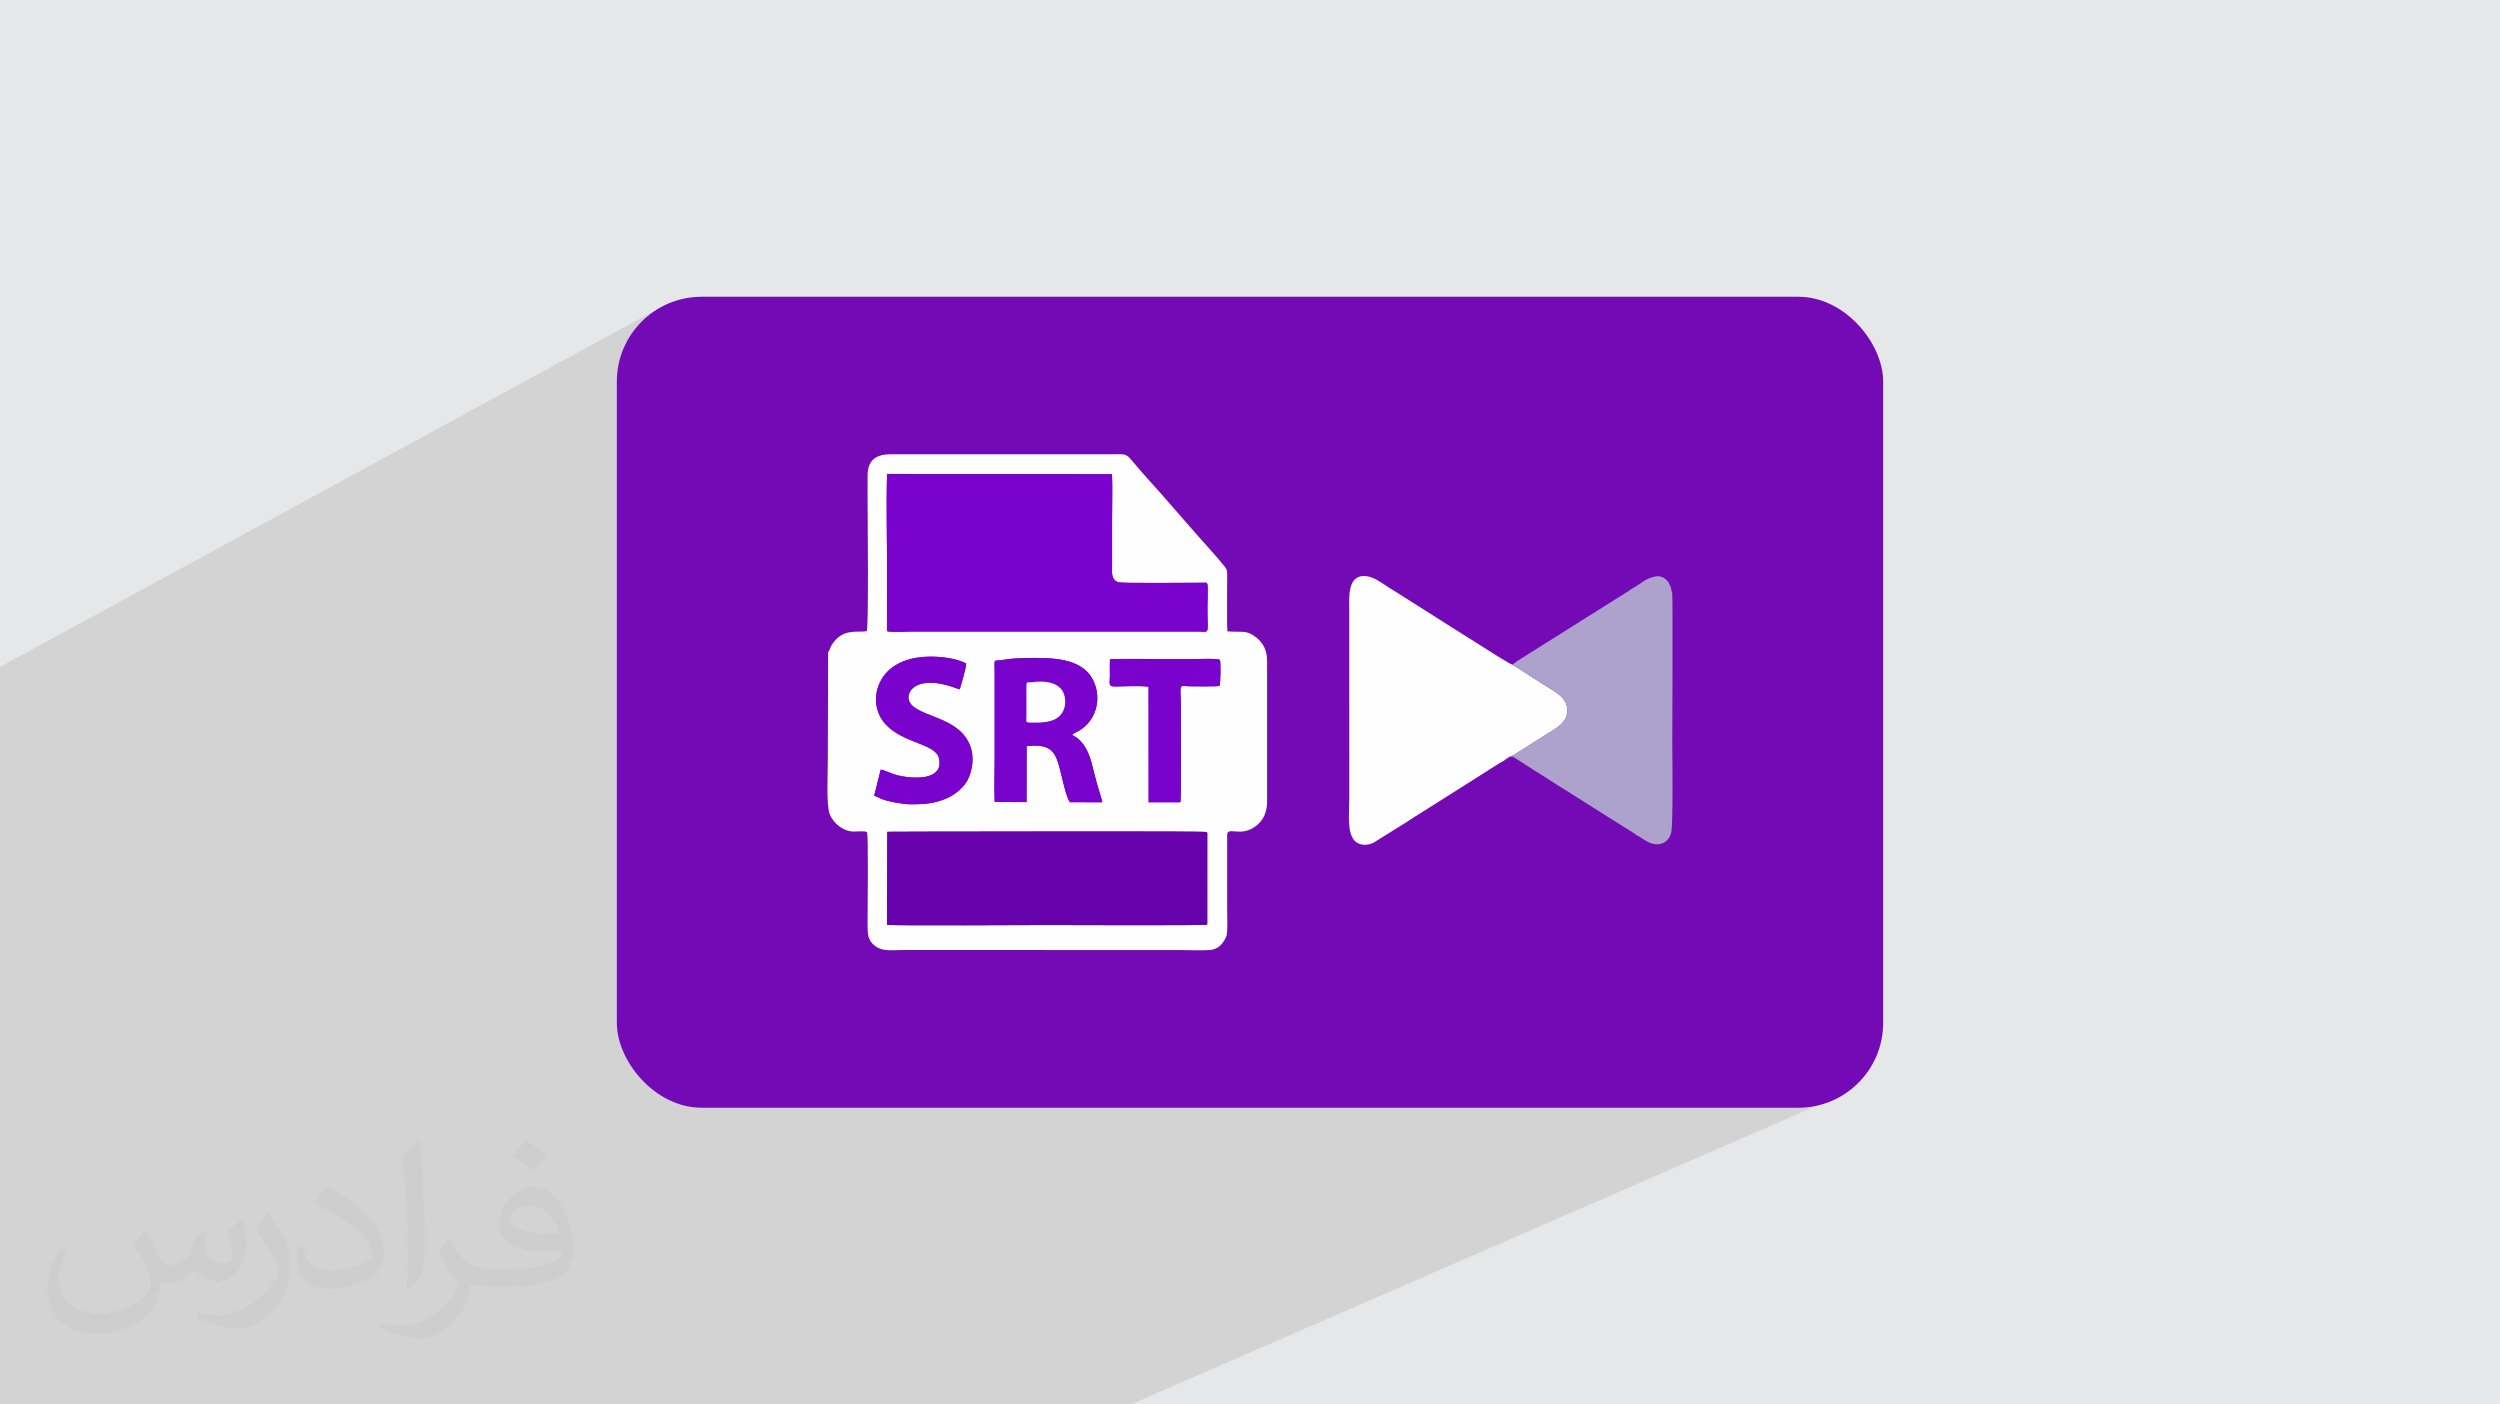 <?xml version="1.0" encoding="UTF-8"?>
<!DOCTYPE svg PUBLIC "-//W3C//DTD SVG 1.0//EN" "http://www.w3.org/TR/2001/REC-SVG-20010904/DTD/svg10.dtd">
<!-- Creator: CorelDRAW -->
<svg xmlns="http://www.w3.org/2000/svg" xml:space="preserve" width="94.192mm" height="52.917mm" version="1.0" style="shape-rendering:geometricPrecision; text-rendering:geometricPrecision; image-rendering:optimizeQuality; fill-rule:evenodd; clip-rule:evenodd"
viewBox="0 0 9404.92 5283.66"
 xmlns:xlink="http://www.w3.org/1999/xlink"
 xmlns:xodm="http://www.corel.com/coreldraw/odm/2003">
 <defs>
  <style type="text/css">
   <![CDATA[
    .fil6 {fill:#6701AC}
    .fil3 {fill:#7409B6}
    .fil5 {fill:#7903CD}
    .fil7 {fill:#ADA2CB}
    .fil4 {fill:#FFFEFF}
    .fil2 {fill:#373435;fill-opacity:0.031}
    .fil1 {fill:#2B2A29;fill-opacity:0.102}
    .fil0 {fill:#E6E7E8}
   ]]>
  </style>
 </defs>
 <g id="Layer_x0020_1">
  <polygon class="fil0" points="-0,0 9404.92,0 9404.92,5283.66 -0,5283.66 "/>
  <polygon class="fil1" points="5938.6,2942.31 6944.28,4111.99 4253.57,5283.66 -0,5283.66 -0,2508.81 2487.98,1154.97 "/>
  <path class="fil2" d="M548.54 4627.69c17.95,27.21 29.6,53.36 40.96,82.43 8.45,16.91 12.93,48.09 52.57,48.09 11.61,0 28.28,-3.42 43.06,-11.61 16.63,-8.73 29.32,-21.94 35.94,-42l15.85 -53.36 38.57 -19.02 2.64 2.64c-5.27,20.09 -6.59,39.36 -6.59,54.43 0,44.63 38.57,61.56 69.22,61.56 17.95,0 34.09,-8.73 34.09,-25.11 0,-21.13 -8.98,-57.06 -20.62,-89.29 17.95,-17.95 35.94,-35.94 56.53,-50.47l3.17 1.6c8.98,38.04 14,75.56 14,100.66 0,24.57 -10.83,51.79 -19.81,69.49 -18.49,34.87 -51.25,62.62 -90.87,62.62 -30.1,0 -63.65,-15.07 -86.66,-43.06l-1.32 0c-21.66,26.96 -55.22,51.25 -108.86,51.25l-16.63 0c-2.64,35.41 -10.29,60.49 -21.94,82.95 -31.95,62.34 -126.81,106.47 -216.1,106.47 -124.17,0 -186.51,-71.59 -186.51,-166.96 0,-58.91 19.27,-113.6 48.88,-152.42l24.29 10.04c-18.49,35.41 -30.91,68.68 -30.91,101.45 0,89.29 72.66,131.83 156.4,131.83 77.68,0 173.83,-49.41 191.28,-106.72 -6.59,-62.62 -30.1,-91.93 -66.04,-148.99 10.83,-19.02 24.83,-38.04 42.28,-58.38l3.17 0 0 0 0 0 -0.02 -0.09zm1432.13 -336.04c26.15,16.39 51.79,35.66 76.87,57.85 -14,19.81 -31.45,37.79 -53.11,53.64 -25.11,-20.34 -50.19,-37.79 -75.84,-56.27 17.42,-19.55 34.62,-38.29 52.04,-55.22l0 0 0 0 0 0 0 0 0 0 0.03 0zm13.47 244.11c-42.28,0 -76.87,27.75 -76.87,48.34 0,44.13 84.53,57.85 185.72,57.31 -12.68,-51.79 -57.06,-105.68 -108.86,-105.68l0.01 0.03zm-94.86 236.19c54.96,0 103.04,-1.6 139.74,-10.83 40.96,-10.29 75.56,-30.91 75.56,-45.17 0,-3.7 0,-8.19 -1.32,-11.89 -22.98,2.11 -49.41,2.11 -72.38,2.11 -74.49,0 -131.55,-16.91 -154.02,-58.66 -5.55,-11.61 -9.51,-24.57 -9.51,-39.36 0,-40.43 17.42,-79.79 48.09,-107 25.61,-22.45 53.89,-36.44 82.67,-36.44 52.04,0 93.51,41.75 122.57,107.54 15.85,35.94 26.68,77.4 26.68,129.72 0,34.87 -9.51,64.19 -31.17,85.85 -40.43,39.11 -114.92,53.89 -229.04,53.89l-51.79 0 0 0 -13.47 0c-28.28,0 -48.62,-5.02 -64.72,-17.42l-2.64 0c0.79,6.59 1.32,12.93 1.32,19.02 0,25.61 -8.45,58.38 -25.61,84.53 -50.72,75.3 -105.68,108.04 -153.24,108.04 -48.09,0 -107,-18.49 -160.11,-42.54l9.51 -18.49c17.17,7.13 40.96,11.89 73.7,11.89 85.85,0 198.66,-82.43 212.66,-163 -3.17,-6.59 -8.98,-15.32 -17.17,-24.57 -25.11,-29.85 -40.96,-54.68 -55.75,-80.83 12.68,-25.11 24.29,-45.17 35.13,-63.4l4.49 -0.53c36.72,74.77 69.99,117.55 144.23,117.55l11.61 0 0 0 53.89 0 0 0 0 0 0 0 0 0 0 0 0.09 0.01zm-371.98 79c6.34,-34.34 6.87,-72.91 6.87,-108.86l0 -53.36c0,-99.6 -12.68,-244.36 -22.98,-338.68 17.95,-19.27 43.06,-42 62.87,-57.31l5.81 1.6c13.47,118.62 16.63,256 16.63,383.06 0,33.3 -1.32,65.79 -4.49,89.55 -1.85,30.1 -19.27,52.83 -56.53,87.7l-8.19 -3.7zm-382.8 -157.19c1.85,46.77 24.83,83.49 105.15,83.49 49.93,0 92.19,-12.93 138.96,-35.13 8.45,-3.7 12.93,-8.73 12.93,-12.93 0,-29.32 -22.45,-68.15 -60.23,-103.55 -36.72,-33.3 -85.34,-62.62 -130.76,-82.18 -15.6,-6.59 -20.62,-13.47 -20.62,-20.09 0,-13.47 17.95,-41.75 32.77,-62.09l5.02 -0.53c52.04,27.21 110.17,67.64 153.24,112.53 39.11,41.47 63.4,83.49 63.4,129.19 0,33.81 -10.29,65.51 -26.96,95.11 -57.06,28.79 -117.83,50.72 -178.06,50.72 -73.17,0 -123.1,-34.34 -123.1,-114.92 0,-8.73 0,-22.19 3.17,-39.64l25.11 0 0 0 0 0 0 0 0 0 0 0 -0.02 0zm-132.37 -132.9l45.45 73.45c16.63,27.21 32.23,56.81 32.23,103.55l0 59.7c0,48.34 -30.91,100.13 -80.83,151.38 -39.11,34.62 -73.7,49.41 -105.68,49.41 -47.55,0 -101.98,-14.79 -164.85,-41.75l7.13 -18.49c19.81,5.27 42.79,9.77 71.06,9.77 90.36,-0.53 182.8,-66.57 225.08,-147.15 5.02,-9.26 6.87,-17.95 6.87,-24.04 0,-9.26 -5.02,-19.55 -8.98,-28.79 -22.98,-43.31 -48.62,-82.95 -76.87,-119.68 14.79,-23.25 29.6,-45.7 45.7,-67.9l3.7 0.53 0 0 0 0 0 0 0 0 0 0 -0.02 0.01z"/>
  <rect class="fil3" x="2320.51" y="1116.42" width="4763.88" height="3050.81" rx="319.01" ry="319.01"/>
  <g id="_2393244987344">
   <path class="fil4" d="M3338.03 3129.13l151.07 -0.56c152.35,0 1045.64,-2.47 1050.6,1.55 1.96,2.75 0.9,0.16 2.05,4.84l-0.11 340.05c-0.1,0.47 -0.5,2.05 -0.58,1.76 -0.08,-0.28 -0.36,1.18 -0.64,1.72 -4.32,3.81 -547.94,1.54 -601.04,1.51 -45.03,-0.02 -572.55,2.82 -602.25,-0.68l0.9 -350.18zm404.06 -112.16c-2.45,-52.46 -0.16,-110.2 -0.2,-163.27l0.02 -325.92c0,-54.14 -8.61,-38.56 36.13,-45.99 23.81,-3.95 49.97,-5.54 75.59,-6.15 101.79,-2.43 207.85,-0.8 253.13,73.34 39.45,64.58 24.69,156.38 -47.16,199.84 -6.26,3.78 -21.78,10.26 -25.61,14.83 2.64,4.96 8.37,6.17 13.7,9.62 32.38,20.9 50.92,64.55 59.72,100.58 6.36,26.04 13.04,49.06 19.18,73.93 3.17,12.79 20.23,63.77 20.13,70.37l-121.56 -0.34c-10.23,-13.16 -19.33,-50.53 -24.08,-68.99 -26.63,-103.37 -25.35,-155 -138.89,-141.79l-0.23 210.4 -119.86 -0.46zm578.83 -433.61c-29.6,-4.33 -91.7,-1.23 -124.34,-0.89 -29.49,0.31 -21.26,-10.41 -21.24,-39.68 0.01,-20.17 -0.89,-42.3 0.16,-62.2 16.61,-3.25 176.62,-1.1 207.73,-1.04 35.03,0.06 70.04,0.03 105.07,0.04 7.29,0 95.75,-3.74 101.03,3.39 3.25,4.39 2.82,86.74 -1.55,97.02 -12.32,3.64 -88.76,1.71 -112.35,1.73 -22.85,0.03 -26.37,-4.25 -31.02,0.9 -6.83,7.69 -2.14,39.92 -2.15,52.35 -0.06,63.71 2.57,369.92 -1.86,383.11l-119.27 -0.11 -0.21 -434.63zm-1007.64 311.84c8.23,0.1 47.06,17.7 61.19,21.17 59.39,14.53 177.4,21.86 157.98,-63.91 -12.5,-55.21 -133.7,-55.33 -200.21,-127.09 -44.71,-48.24 -50.32,-123.08 -7.72,-182.02 37.51,-51.9 105.6,-72.86 173.16,-73.1 45.71,-0.15 96.7,5.76 136.71,25.38 1.93,11.19 -19.33,83.27 -23.96,97.79 -6.11,-0.02 -74.92,-34.63 -140.04,-22.04 -49.3,9.53 -73.48,58.71 -30.83,89.6 51.3,37.16 158.07,46.72 201.76,126.46 23.49,42.87 21.53,90.9 4.27,135.04 -14.08,36.01 -49.59,65.1 -82.81,80.08 -43.67,19.68 -85.71,23.92 -142.36,22.97 -25.38,-0.43 -82.32,-10.8 -102.89,-19.68 -10.14,-4.38 -20.05,-9.25 -28.8,-12.65l24.55 -97.99zm870.15 -1111.27c2.03,56.47 0.16,116.61 0.16,173.5 0,57.18 0.02,114.36 0,171.54 -0.01,18.44 -5.72,52.47 24.03,61.64 13.15,4.05 267.83,1.99 319.45,1.62 11.9,-0.08 13.51,-1.93 15.41,7.3 2.29,11.12 -0.09,69.96 -0.09,85.97 -0.02,106.92 11.35,90.19 -39.08,90.19l-1072.1 0.1c-23.4,0 -64.85,2.57 -86.01,0.2 -9.81,-1.09 -8.39,-2.14 -8.44,-13.05l0.23 -236.11c0.03,-112.9 -3.33,-230.81 0.18,-343.89l846.26 1zm-1068.13 669.26l-1.1 411.24c-0.01,45.49 -6.01,165.56 7.13,198.33 14.01,34.92 50,64.12 88.94,65.52 14.27,0.51 40.98,-3.88 51.42,2.2 5.67,5.54 2.07,295.32 2.08,342.9 0,43.56 0.91,65.13 29.66,86.28 27.81,20.45 61.82,14.24 101.35,14.29l1042.07 0.04c35.8,0 81.24,2.47 115.84,-0.17 32.19,-2.45 51.58,-27.59 61.53,-53.62 4.91,-21.16 2.41,-70.83 2.41,-96.13l-0.04 -285.26c3.04,-30.79 52.34,13.6 110.7,-33.27 23.89,-19.19 39.55,-47.5 39.49,-90.99l-0.02 -527.52c0.07,-40.71 -14.89,-68.57 -41.18,-89.35 -37.72,-29.84 -54.29,-17.58 -108.04,-22.64 -2.45,-17.78 -0.81,-174.9 -0.87,-211.8 -0.03,-16.11 -0.72,-20.73 -9.04,-31.36 -28.4,-36.27 -85.88,-97.9 -117.93,-135.21 -24.83,-28.92 -51.41,-57.86 -77.99,-89.18 -49.92,-58.84 -110.11,-121.89 -157.32,-179.36 -18.45,-22.47 -28.52,-19.33 -64.13,-19.32 -27.87,0.01 -55.75,0 -83.62,0l-754.75 0.05c-55.29,0.14 -88.05,20.23 -88.06,81.34 -0.01,27.88 -0.01,55.75 -0.01,83.62 0.02,63.54 4.56,497.93 -3.3,500.37l-11.41 1.72c-41.39,0.65 -79.7,-3.42 -113.46,40.67 -4.38,5.73 -8.05,11.28 -10.78,17.32 -3.32,7.37 -4.11,14.22 -9.57,19.3z"/>
   <path class="fil5" d="M4183.43 1783.93l-846.26 -1c-3.51,113.08 -0.15,230.99 -0.18,343.89l-0.23 236.11c0.05,10.91 -1.37,11.96 8.44,13.05 21.16,2.37 62.61,-0.2 86.01,-0.2l1072.1 -0.1c50.43,0 39.06,16.72 39.08,-90.19 0,-16.01 2.38,-74.85 0.09,-85.97 -1.9,-9.23 -3.5,-7.38 -15.41,-7.3 -51.61,0.37 -306.3,2.44 -319.45,-1.62 -29.75,-9.17 -24.04,-43.19 -24.03,-61.64 0.02,-57.18 0,-114.36 0,-171.54 0,-56.88 1.87,-117.02 -0.16,-173.5z"/>
   <path class="fil4" d="M5661.14 2859.43c0.34,-0.52 0.94,-1.85 1.16,-1.46 0,0.01 1.68,-3.33 12.84,-9.77 7.51,-4.32 11.51,-3.95 18.38,-7.22l151.19 -95.33c19.49,-11.71 42.06,-30.25 48.37,-52.46 18.32,-64.39 -45.49,-91.89 -81.08,-114.81l-121.87 -77.81c-11.67,-2.32 -92.33,-54.66 -112.54,-67.39l-123.55 -77.89c-3.12,-1.84 -3.43,-2.29 -6.53,-4.3l-2.66 -1.66c-0.38,-0.24 -0.93,-0.56 -1.31,-0.81 -0.38,-0.24 -0.92,-0.57 -1.29,-0.81 -0.37,-0.24 -0.91,-0.58 -1.27,-0.83l-191.57 -121.35c-44.28,-24.78 -79.69,-60.75 -122.28,-58.47 -60.1,3.22 -51.21,90.18 -51.21,126.99l0.03 716.16c0,52.42 -9.99,127.41 23.82,156.17 18.63,15.85 49.25,14.55 70.07,2.15l109.59 -68.38c19.92,-11.6 35.37,-23.7 54.98,-35.09l218.03 -137.85c28.77,-17.8 84.51,-54.77 108.69,-67.8z"/>
   <path class="fil6" d="M3337.13 3479.31c29.7,3.49 557.22,0.66 602.25,0.68 53.1,0.03 596.72,2.31 601.04,-1.51 0.28,-0.54 0.56,-2 0.64,-1.72 0.08,0.29 0.48,-1.29 0.58,-1.76l0.11 -340.05c-1.15,-4.68 -0.09,-2.1 -2.05,-4.84 -4.96,-4.01 -898.25,-1.55 -1050.6,-1.55l-151.07 0.56 -0.9 350.18z"/>
   <path class="fil7" d="M5690.14 2500.58l121.87 77.81c35.59,22.92 99.4,50.41 81.08,114.81 -6.31,22.21 -28.88,40.75 -48.37,52.46l-151.19 95.33c-6.87,3.27 -10.87,2.9 -18.38,7.22 -11.16,6.43 -12.84,9.78 -12.84,9.77 -0.22,-0.39 -0.82,0.94 -1.16,1.46 15.02,-5.33 22.03,-20.1 37.22,-8.61l91.46 58.7c11.86,6.8 19.27,11.74 31.44,19.88l277.43 175.04c8.31,5.51 56.17,33.44 58.22,38.08 10.02,3.02 15.41,9.17 23.18,13.57 3.96,2.24 7.54,4.02 10.79,6.18 35.92,23.87 84.64,18.65 96.05,-30.32 8.09,-34.72 4.07,-294.79 4.18,-344.72 0.08,-41.07 2.35,-531.1 -0.38,-558.69 -4.91,-8.63 -2.11,-13.73 -7.33,-24.75 -2.84,-5.98 -6.53,-13.98 -11.1,-19.11 -8.45,-9.46 -25.37,-20.28 -44.16,-16.14 -41.89,9.22 -46.29,21.99 -82.16,42.09 -6.91,3.86 -12.37,7.51 -19.44,12.79l-372.58 234.32c-16.56,11.25 -46.07,27.6 -59.6,39.13 -1.28,1.09 -2.51,2.92 -2.79,2.45 -0.25,-0.43 -1.01,0.83 -1.47,1.28z"/>
   <path class="fil5" d="M3882.4 2566.5c46.23,-6.74 92.2,-0.52 113.68,30.97 11.06,16.22 13.95,43.75 8.51,63.87 -16,59.21 -81.96,57.95 -131.94,56.83 -15.68,-0.35 -11.37,-6.69 -11.26,-23.12l-0.1 -113.9c-0.1,-19.72 4.72,-12.27 21.12,-14.67zm-140.32 450.47l119.86 0.46 0.23 -210.4c113.54,-13.21 112.26,38.41 138.89,141.79 4.75,18.45 13.85,55.83 24.08,68.99l121.56 0.34c0.1,-6.6 -16.96,-57.58 -20.13,-70.37 -6.14,-24.87 -12.82,-47.89 -19.18,-73.93 -8.8,-36.03 -27.34,-79.68 -59.72,-100.58 -5.33,-3.44 -11.06,-4.65 -13.7,-9.62 3.83,-4.56 19.35,-11.04 25.61,-14.83 71.85,-43.45 86.61,-135.26 47.16,-199.84 -45.28,-74.14 -151.34,-75.77 -253.13,-73.34 -25.61,0.61 -51.77,2.2 -75.59,6.15 -44.73,7.43 -36.13,-8.15 -36.13,45.99l-0.02 325.92c0.04,53.07 -2.25,110.81 0.2,163.27z"/>
   <path class="fil5" d="M3313.27 2895.2l-24.55 97.99c8.75,3.4 18.65,8.27 28.8,12.65 20.58,8.88 77.51,19.25 102.89,19.68 56.65,0.96 98.69,-3.29 142.36,-22.97 33.22,-14.98 68.74,-44.07 82.81,-80.08 17.25,-44.13 19.22,-92.17 -4.27,-135.04 -43.69,-79.74 -150.46,-89.29 -201.76,-126.46 -42.65,-30.89 -18.46,-80.08 30.83,-89.6 65.12,-12.59 133.93,22.02 140.04,22.04 4.63,-14.52 25.89,-86.6 23.96,-97.79 -40.01,-19.62 -91,-25.53 -136.71,-25.38 -67.56,0.24 -135.64,21.2 -173.16,73.1 -42.61,58.94 -36.99,133.79 7.72,182.02 66.51,71.76 187.71,71.88 200.21,127.09 19.42,85.77 -98.59,78.44 -157.98,63.91 -14.13,-3.46 -52.96,-21.07 -61.19,-21.17z"/>
   <path class="fil5" d="M4320.92 2583.36l0.21 434.63 119.27 0.11c4.42,-13.19 1.8,-319.4 1.86,-383.11 0.01,-12.43 -4.68,-44.66 2.15,-52.35 4.65,-5.15 8.18,-0.87 31.02,-0.9 23.59,-0.02 100.03,1.92 112.35,-1.73 4.36,-10.28 4.79,-92.63 1.55,-97.02 -5.28,-7.14 -93.74,-3.39 -101.03,-3.39 -35.03,-0.01 -70.04,0.02 -105.07,-0.04 -31.1,-0.06 -191.11,-2.21 -207.73,1.04 -1.05,19.9 -0.15,42.03 -0.16,62.2 -0.02,29.27 -8.25,39.99 21.24,39.68 32.64,-0.34 94.75,-3.44 124.34,0.89z"/>
   <path class="fil4" d="M3882.4 2566.5c-16.4,2.4 -21.22,-5.05 -21.12,14.67l0.1 113.9c-0.11,16.43 -4.41,22.77 11.26,23.12 49.98,1.12 115.94,2.38 131.94,-56.83 5.44,-20.12 2.56,-47.66 -8.51,-63.87 -21.48,-31.49 -67.45,-37.71 -113.68,-30.97z"/>
  </g>
 </g>
</svg>
